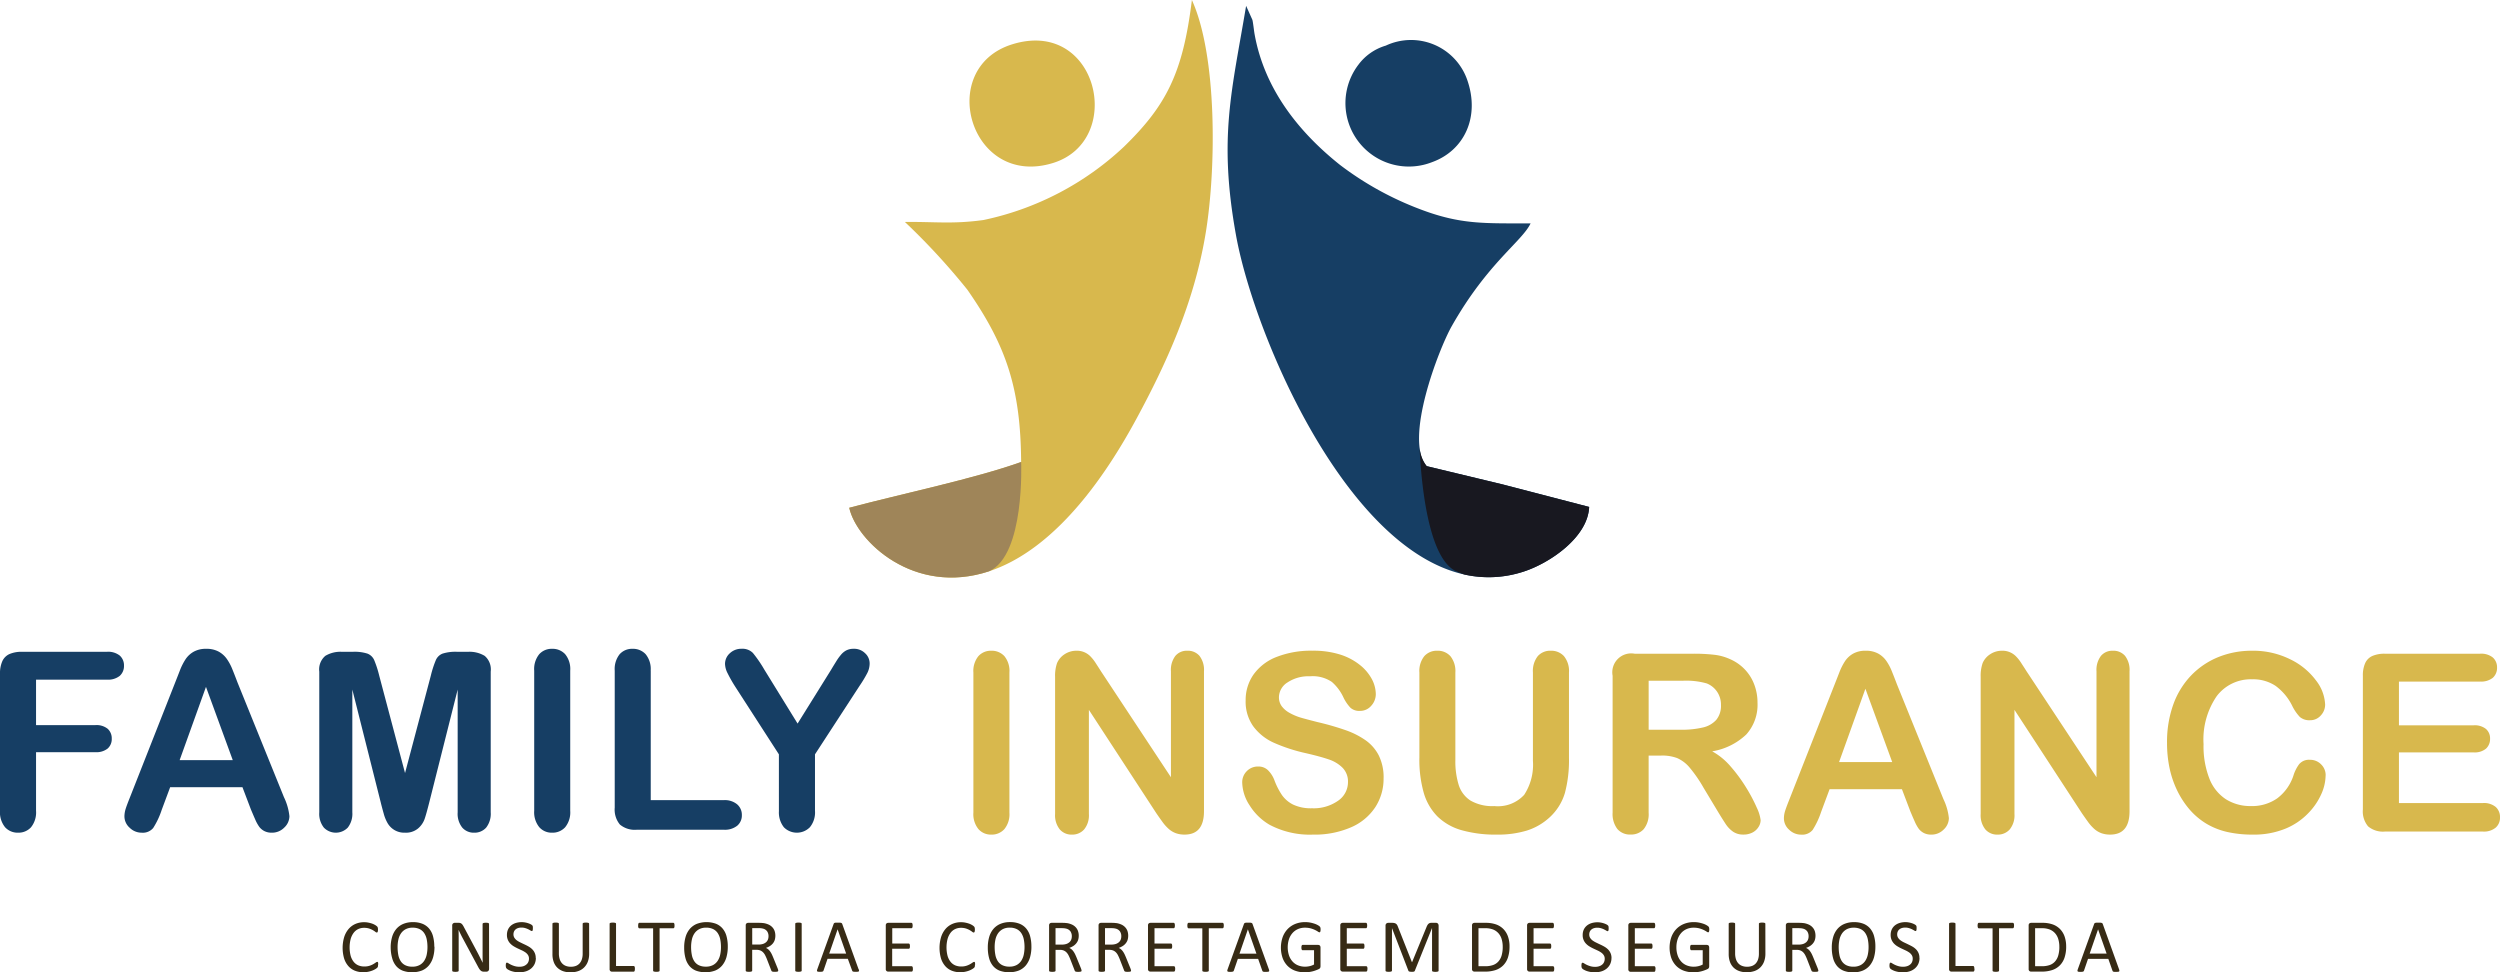 <svg xmlns="http://www.w3.org/2000/svg" xmlns:xlink="http://www.w3.org/1999/xlink" width="256.599" height="99.797" viewBox="0 0 256.599 99.797">
  <defs>
    <clipPath id="clip-path">
      <rect id="Retângulo_20" data-name="Retângulo 20" width="256.599" height="99.797" transform="translate(0 0)" fill="none"/>
    </clipPath>
  </defs>
  <g id="logo-family-color" transform="translate(0 0)">
    <g id="Grupo_35" data-name="Grupo 35" clip-path="url(#clip-path)">
      <path id="Caminho_56" data-name="Caminho 56" d="M99.908,83.411V69.031a2.416,2.416,0,0,1,.51-1.678,1.708,1.708,0,0,1,1.321-.562,1.757,1.757,0,0,1,1.348.552,2.4,2.4,0,0,1,.52,1.688v14.38a2.414,2.414,0,0,1-.52,1.691,1.741,1.741,0,0,1-1.348.562,1.693,1.693,0,0,1-1.312-.566,2.423,2.423,0,0,1-.519-1.687m13.169-14.4,7.107,10.763V68.908a2.379,2.379,0,0,1,.454-1.585,1.527,1.527,0,0,1,1.224-.532,1.572,1.572,0,0,1,1.254.528,2.369,2.369,0,0,1,.46,1.589V83.262q0,2.4-1.99,2.4a2.6,2.6,0,0,1-.9-.144,2.268,2.268,0,0,1-.744-.451,4.342,4.342,0,0,1-.646-.731c-.2-.276-.4-.561-.6-.85l-6.933-10.626V83.547a2.283,2.283,0,0,1-.484,1.581,1.619,1.619,0,0,1-1.25.536,1.587,1.587,0,0,1-1.259-.54,2.319,2.319,0,0,1-.476-1.577V69.469a3.987,3.987,0,0,1,.2-1.406,2.04,2.04,0,0,1,.786-.919,2.17,2.17,0,0,1,1.182-.353,1.937,1.937,0,0,1,1.479.6,4.3,4.3,0,0,1,.549.71c.187.288.383.59.583.909M142.01,79.883a5.345,5.345,0,0,1-.854,2.971,5.638,5.638,0,0,1-2.5,2.066,9.365,9.365,0,0,1-3.9.744,8.815,8.815,0,0,1-4.459-1.016,5.93,5.93,0,0,1-2.019-1.959,4.453,4.453,0,0,1-.778-2.385,1.6,1.6,0,0,1,.468-1.151,1.578,1.578,0,0,1,1.185-.477,1.384,1.384,0,0,1,.987.374,2.883,2.883,0,0,1,.693,1.109,7.34,7.34,0,0,0,.752,1.454,3.1,3.1,0,0,0,1.14.97,4.27,4.27,0,0,0,1.934.378,4.358,4.358,0,0,0,2.669-.765,2.308,2.308,0,0,0,1.028-1.913,2.009,2.009,0,0,0-.552-1.476,3.592,3.592,0,0,0-1.437-.866c-.582-.2-1.369-.412-2.346-.638a17.251,17.251,0,0,1-3.29-1.075,5.337,5.337,0,0,1-2.1-1.684,4.361,4.361,0,0,1-.778-2.648,4.553,4.553,0,0,1,.82-2.678,5.214,5.214,0,0,1,2.38-1.8,9.683,9.683,0,0,1,3.66-.63,9.134,9.134,0,0,1,2.907.416,6.281,6.281,0,0,1,2.036,1.11,4.681,4.681,0,0,1,1.182,1.449,3.386,3.386,0,0,1,.374,1.484,1.762,1.762,0,0,1-.467,1.19,1.487,1.487,0,0,1-1.165.528,1.342,1.342,0,0,1-.964-.316,4.172,4.172,0,0,1-.714-1.04,4.755,4.755,0,0,0-1.2-1.615,3.486,3.486,0,0,0-2.244-.579,3.869,3.869,0,0,0-2.308.629,1.826,1.826,0,0,0-.88,1.513,1.535,1.535,0,0,0,.3.948,2.53,2.53,0,0,0,.825.684,5.635,5.635,0,0,0,1.058.451c.357.107.948.263,1.768.473a27.391,27.391,0,0,1,2.8.8,8.419,8.419,0,0,1,2.13,1.059,4.316,4.316,0,0,1,1.368,1.572,5.064,5.064,0,0,1,.493,2.338m3.674-2.074V69.031a2.436,2.436,0,0,1,.5-1.678,1.7,1.7,0,0,1,1.326-.562,1.739,1.739,0,0,1,1.36.562,2.443,2.443,0,0,1,.506,1.678v8.982a8.16,8.16,0,0,0,.344,2.558,2.961,2.961,0,0,0,1.212,1.6,4.459,4.459,0,0,0,2.44.565,3.66,3.66,0,0,0,3.065-1.152,5.649,5.649,0,0,0,.9-3.494V69.031a2.47,2.47,0,0,1,.5-1.688,1.7,1.7,0,0,1,1.334-.552,1.76,1.76,0,0,1,1.348.552,2.412,2.412,0,0,1,.518,1.688v8.778a13.075,13.075,0,0,1-.416,3.575,5.531,5.531,0,0,1-1.577,2.516,6.192,6.192,0,0,1-2.317,1.344,10.2,10.2,0,0,1-3.086.42,12.794,12.794,0,0,1-3.625-.454A5.787,5.787,0,0,1,147.54,83.8a5.7,5.7,0,0,1-1.411-2.44,12.462,12.462,0,0,1-.445-3.553m24.831-.255h-1.3v5.857a2.436,2.436,0,0,1-.51,1.7,1.735,1.735,0,0,1-1.33.548,1.7,1.7,0,0,1-1.373-.574,2.534,2.534,0,0,1-.484-1.679V69.363a1.941,1.941,0,0,1,2.265-2.266H173.8a18.019,18.019,0,0,1,2.13.106,5.363,5.363,0,0,1,1.593.43,4.673,4.673,0,0,1,1.522,1.033,4.552,4.552,0,0,1,1,1.564,5.216,5.216,0,0,1,.345,1.892,4.569,4.569,0,0,1-1.152,3.264,6.641,6.641,0,0,1-3.5,1.73,6.814,6.814,0,0,1,1.883,1.543,15.829,15.829,0,0,1,1.6,2.172,16.609,16.609,0,0,1,1.1,2.079,4.153,4.153,0,0,1,.39,1.274,1.317,1.317,0,0,1-.229.715,1.579,1.579,0,0,1-.629.561,1.994,1.994,0,0,1-.922.2,1.8,1.8,0,0,1-1.046-.294,2.868,2.868,0,0,1-.727-.738c-.2-.3-.48-.74-.829-1.318l-1.483-2.466a13.9,13.9,0,0,0-1.424-2.061,3.507,3.507,0,0,0-1.28-.974,4.373,4.373,0,0,0-1.628-.259m2.117-7.677h-3.414V74.9h3.312a9.355,9.355,0,0,0,2.245-.229,2.625,2.625,0,0,0,1.385-.786,2.263,2.263,0,0,0,.48-1.526,2.349,2.349,0,0,0-.387-1.344,2.315,2.315,0,0,0-1.07-.867,7.687,7.687,0,0,0-2.551-.272m23.45,13.411L195.212,81h-7.423l-.871,2.338a8.184,8.184,0,0,1-.871,1.849,1.385,1.385,0,0,1-1.182.48,1.741,1.741,0,0,1-1.233-.51A1.563,1.563,0,0,1,183.1,84a2.642,2.642,0,0,1,.124-.774c.086-.267.222-.633.412-1.109L188.3,70.264c.136-.34.294-.748.48-1.224a6.178,6.178,0,0,1,.6-1.191,2.44,2.44,0,0,1,.833-.764,2.545,2.545,0,0,1,1.275-.294,2.582,2.582,0,0,1,1.293.294,2.485,2.485,0,0,1,.832.752,5.077,5.077,0,0,1,.536.99c.144.354.332.825.553,1.412l4.769,11.778a5.911,5.911,0,0,1,.561,1.955,1.621,1.621,0,0,1-.527,1.165,1.745,1.745,0,0,1-1.279.527,1.629,1.629,0,0,1-.749-.158,1.564,1.564,0,0,1-.522-.42,3.978,3.978,0,0,1-.451-.82C196.338,83.9,196.2,83.568,196.082,83.288Zm-7.319-5.071h5.453l-2.75-7.524Zm19.315-9.207,7.107,10.763V68.908a2.379,2.379,0,0,1,.454-1.585,1.527,1.527,0,0,1,1.224-.532,1.573,1.573,0,0,1,1.254.528,2.369,2.369,0,0,1,.459,1.589V83.262q0,2.4-1.989,2.4a2.613,2.613,0,0,1-.9-.144,2.279,2.279,0,0,1-.744-.451,4.338,4.338,0,0,1-.645-.731c-.2-.276-.4-.561-.6-.85l-6.933-10.626V83.547a2.288,2.288,0,0,1-.484,1.581,1.619,1.619,0,0,1-1.25.536,1.587,1.587,0,0,1-1.259-.54,2.319,2.319,0,0,1-.476-1.577V69.469a3.987,3.987,0,0,1,.2-1.406,2.034,2.034,0,0,1,.786-.919,2.167,2.167,0,0,1,1.182-.353,1.936,1.936,0,0,1,1.479.6,4.25,4.25,0,0,1,.548.71c.188.288.384.59.584.909M238.7,79.589a4.8,4.8,0,0,1-.43,1.888,6.7,6.7,0,0,1-1.352,1.989,6.847,6.847,0,0,1-2.35,1.59,8.532,8.532,0,0,1-3.341.608,11.733,11.733,0,0,1-2.627-.272,7.367,7.367,0,0,1-2.146-.854,7.232,7.232,0,0,1-1.777-1.522,9.058,9.058,0,0,1-1.232-1.921,10.045,10.045,0,0,1-.766-2.274,12.439,12.439,0,0,1-.255-2.568,11.326,11.326,0,0,1,.642-3.944,8.388,8.388,0,0,1,1.836-2.985,8.1,8.1,0,0,1,2.8-1.887,9.108,9.108,0,0,1,3.425-.646,8.561,8.561,0,0,1,3.95.884,7.157,7.157,0,0,1,2.651,2.185,4.324,4.324,0,0,1,.923,2.457,1.62,1.62,0,0,1-.451,1.123,1.422,1.422,0,0,1-1.084.484,1.5,1.5,0,0,1-1.062-.336,4.628,4.628,0,0,1-.791-1.16,5.625,5.625,0,0,0-1.7-2.032,4.163,4.163,0,0,0-2.41-.672,4.371,4.371,0,0,0-3.631,1.73,7.859,7.859,0,0,0-1.35,4.922,9.141,9.141,0,0,0,.6,3.545,4.461,4.461,0,0,0,1.692,2.113,4.7,4.7,0,0,0,2.567.7,4.5,4.5,0,0,0,2.7-.79,4.773,4.773,0,0,0,1.662-2.326,3.943,3.943,0,0,1,.586-1.177,1.319,1.319,0,0,1,1.118-.455,1.553,1.553,0,0,1,1.135.464,1.533,1.533,0,0,1,.472,1.142m15.854-9.635h-8.331v4.488H253.9a1.834,1.834,0,0,1,1.262.378,1.277,1.277,0,0,1,.417,1,1.337,1.337,0,0,1-.408,1.011,1.8,1.8,0,0,1-1.271.391h-7.673v5.2h8.616a1.891,1.891,0,0,1,1.314.4A1.38,1.38,0,0,1,256.6,83.9a1.351,1.351,0,0,1-.446,1.05,1.891,1.891,0,0,1-1.314.4H244.79a2.359,2.359,0,0,1-1.734-.536,2.39,2.39,0,0,1-.532-1.73V69.363a3.075,3.075,0,0,1,.238-1.3,1.467,1.467,0,0,1,.74-.736,3.119,3.119,0,0,1,1.288-.23h9.763a1.9,1.9,0,0,1,1.314.392,1.337,1.337,0,0,1,.429,1.028,1.36,1.36,0,0,1-.429,1.046,1.905,1.905,0,0,1-1.314.391" fill="#d8b84d"/>
      <path id="Caminho_57" data-name="Caminho 57" d="M38.8,99.021c0,.04,0,.076,0,.108a.379.379,0,0,1-.014.081.26.26,0,0,1-.025.062.351.351,0,0,1-.053.065,1.236,1.236,0,0,1-.163.118,1.846,1.846,0,0,1-.309.155,2.507,2.507,0,0,1-.421.126,2.37,2.37,0,0,1-.522.054,2.288,2.288,0,0,1-.88-.163,1.751,1.751,0,0,1-.67-.481,2.184,2.184,0,0,1-.427-.783,3.933,3.933,0,0,1,.012-2.186,2.428,2.428,0,0,1,.452-.827,1.955,1.955,0,0,1,.7-.517,2.2,2.2,0,0,1,.9-.178,2.165,2.165,0,0,1,.422.04,2.925,2.925,0,0,1,.381.1,1.677,1.677,0,0,1,.31.142,1.045,1.045,0,0,1,.187.132.389.389,0,0,1,.069.079.237.237,0,0,1,.025.064.591.591,0,0,1,.016.087c0,.034.005.074.005.12a.961.961,0,0,1-.008.132.359.359,0,0,1-.024.093.114.114,0,0,1-.037.053.071.071,0,0,1-.051.018.3.3,0,0,1-.154-.075,2.241,2.241,0,0,0-.25-.167,2.1,2.1,0,0,0-.374-.166,1.651,1.651,0,0,0-.528-.075,1.379,1.379,0,0,0-.611.133,1.279,1.279,0,0,0-.469.394,1.939,1.939,0,0,0-.3.633,3.489,3.489,0,0,0,0,1.7,1.763,1.763,0,0,0,.3.612,1.253,1.253,0,0,0,.473.373,1.571,1.571,0,0,0,.635.124,1.683,1.683,0,0,0,.524-.073,2.014,2.014,0,0,0,.38-.163,2.982,2.982,0,0,0,.259-.164.316.316,0,0,1,.16-.075.093.093,0,0,1,.048.013.082.082,0,0,1,.03.043.475.475,0,0,1,.019.091c0,.038,0,.088,0,.147m5.778-1.856a3.9,3.9,0,0,1-.143,1.094,2.3,2.3,0,0,1-.428.829,1.89,1.89,0,0,1-.714.526,2.876,2.876,0,0,1-1.978.015,1.7,1.7,0,0,1-.681-.489,2.064,2.064,0,0,1-.4-.8A4.056,4.056,0,0,1,40.1,97.25a3.779,3.779,0,0,1,.143-1.077,2.255,2.255,0,0,1,.43-.821,1.917,1.917,0,0,1,.716-.521,2.514,2.514,0,0,1,1-.183,2.551,2.551,0,0,1,.963.166,1.747,1.747,0,0,1,.683.485,2.051,2.051,0,0,1,.407.789,4.027,4.027,0,0,1,.133,1.077m-.7.045a4,4,0,0,0-.075-.789,1.828,1.828,0,0,0-.252-.634,1.212,1.212,0,0,0-.468-.418,1.58,1.58,0,0,0-.727-.152,1.485,1.485,0,0,0-.726.163,1.36,1.36,0,0,0-.477.432,1.812,1.812,0,0,0-.263.633,3.5,3.5,0,0,0-.078.758,4.252,4.252,0,0,0,.073.811,1.8,1.8,0,0,0,.247.639,1.169,1.169,0,0,0,.465.416,1.594,1.594,0,0,0,.731.15,1.519,1.519,0,0,0,.735-.163,1.311,1.311,0,0,0,.479-.438,1.855,1.855,0,0,0,.259-.639,3.72,3.72,0,0,0,.077-.769M50.2,99.448a.314.314,0,0,1-.027.132.248.248,0,0,1-.067.088.267.267,0,0,1-.094.05.351.351,0,0,1-.1.016h-.221a.672.672,0,0,1-.182-.022.41.41,0,0,1-.148-.076.79.79,0,0,1-.14-.15,2.21,2.21,0,0,1-.149-.248l-1.529-2.847c-.081-.147-.161-.3-.241-.463s-.158-.318-.228-.47h-.008c.006.185.01.376.012.569s0,.386,0,.576v3.023a.1.1,0,0,1-.016.053.131.131,0,0,1-.055.038.581.581,0,0,1-.1.023,1.309,1.309,0,0,1-.323,0,.482.482,0,0,1-.1-.023.133.133,0,0,1-.054-.038.107.107,0,0,1-.015-.053V95a.252.252,0,0,1,.088-.22.31.31,0,0,1,.192-.066h.327a.805.805,0,0,1,.193.019.39.39,0,0,1,.14.064.548.548,0,0,1,.12.124,1.5,1.5,0,0,1,.121.2l1.176,2.2.21.394c.067.129.133.253.195.378l.185.366c.062.118.122.24.182.361h0c-.005-.205-.01-.416-.011-.637s0-.432,0-.635V94.835a.081.081,0,0,1,.016-.05.144.144,0,0,1,.055-.041.362.362,0,0,1,.1-.025,1.42,1.42,0,0,1,.166-.009,1.35,1.35,0,0,1,.155.009.322.322,0,0,1,.1.025.136.136,0,0,1,.053.041.076.076,0,0,1,.017.05Zm4.8-1.127a1.475,1.475,0,0,1-.13.626,1.375,1.375,0,0,1-.361.466,1.6,1.6,0,0,1-.54.288,2.29,2.29,0,0,1-.673.1,2.417,2.417,0,0,1-.466-.042,2.769,2.769,0,0,1-.384-.1,1.917,1.917,0,0,1-.283-.129A.694.694,0,0,1,52,99.407a.258.258,0,0,1-.066-.117.651.651,0,0,1-.022-.19.922.922,0,0,1,.009-.142.371.371,0,0,1,.022-.089.105.105,0,0,1,.039-.049.107.107,0,0,1,.055-.013.329.329,0,0,1,.152.066,2.434,2.434,0,0,0,.628.286,1.677,1.677,0,0,0,.505.068,1.3,1.3,0,0,0,.4-.058A.894.894,0,0,0,54.024,99a.682.682,0,0,0,.2-.26.837.837,0,0,0,.07-.351.668.668,0,0,0-.1-.364,1.015,1.015,0,0,0-.255-.265,2.575,2.575,0,0,0-.361-.209c-.137-.063-.276-.126-.417-.193a4.077,4.077,0,0,1-.413-.219,1.69,1.69,0,0,1-.36-.281,1.229,1.229,0,0,1-.356-.9,1.326,1.326,0,0,1,.113-.559,1.194,1.194,0,0,1,.317-.411,1.449,1.449,0,0,1,.484-.254,2.062,2.062,0,0,1,.6-.086,1.881,1.881,0,0,1,.333.029,2,2,0,0,1,.318.078,1.775,1.775,0,0,1,.266.108.67.67,0,0,1,.151.1.285.285,0,0,1,.049.059.219.219,0,0,1,.018.053.686.686,0,0,1,.012.08c0,.031,0,.07,0,.121s0,.088-.005.124a.562.562,0,0,1-.018.091.113.113,0,0,1-.032.054.076.076,0,0,1-.05.017.318.318,0,0,1-.133-.053c-.06-.037-.134-.077-.223-.124a2,2,0,0,0-.311-.122,1.3,1.3,0,0,0-.4-.057,1.08,1.08,0,0,0-.364.055.745.745,0,0,0-.255.15.611.611,0,0,0-.151.218.757.757,0,0,0-.05.271.658.658,0,0,0,.1.36,1.03,1.03,0,0,0,.257.267,2.372,2.372,0,0,0,.368.212q.2.1.418.2c.141.066.281.137.418.216a1.774,1.774,0,0,1,.366.278,1.242,1.242,0,0,1,.259.38,1.221,1.221,0,0,1,.1.516m5.484-.447a2.326,2.326,0,0,1-.134.815,1.656,1.656,0,0,1-.381.6,1.589,1.589,0,0,1-.6.375,2.354,2.354,0,0,1-.808.128,2.255,2.255,0,0,1-.754-.119,1.6,1.6,0,0,1-.584-.355,1.548,1.548,0,0,1-.375-.586,2.3,2.3,0,0,1-.132-.812V94.819a.083.083,0,0,1,.017-.054.1.1,0,0,1,.053-.037.572.572,0,0,1,.1-.024,1.039,1.039,0,0,1,.164-.009,1.058,1.058,0,0,1,.159.009.492.492,0,0,1,.1.024.1.1,0,0,1,.052.037.1.1,0,0,1,.016.054v3.023a1.939,1.939,0,0,0,.084.607,1.154,1.154,0,0,0,.246.432,1.02,1.02,0,0,0,.386.259,1.411,1.411,0,0,0,.507.087,1.451,1.451,0,0,0,.514-.084.989.989,0,0,0,.381-.257,1.145,1.145,0,0,0,.239-.421,1.855,1.855,0,0,0,.084-.587V94.819a.1.1,0,0,1,.015-.054.1.1,0,0,1,.055-.037.526.526,0,0,1,.1-.024,1.037,1.037,0,0,1,.161-.009,1.02,1.02,0,0,1,.158.009.489.489,0,0,1,.1.024.113.113,0,0,1,.056.037.083.083,0,0,1,.017.054Zm4.693,1.56a.955.955,0,0,1-.007.131.367.367,0,0,1-.026.09.121.121,0,0,1-.042.053.1.1,0,0,1-.061.018H62.819a.275.275,0,0,1-.169-.06.251.251,0,0,1-.079-.211V94.819a.1.1,0,0,1,.015-.054.105.105,0,0,1,.055-.037.539.539,0,0,1,.1-.024,1.028,1.028,0,0,1,.158-.009,1.045,1.045,0,0,1,.161.009.532.532,0,0,1,.1.024.105.105,0,0,1,.055.037.1.1,0,0,1,.015.054v4.329h1.8a.109.109,0,0,1,.061.016.153.153,0,0,1,.042.051.287.287,0,0,1,.026.089.949.949,0,0,1,.007.13M69.233,95a.95.95,0,0,1-.007.127.276.276,0,0,1-.025.086.116.116,0,0,1-.043.049.107.107,0,0,1-.056.015H67.7v4.345a.1.1,0,0,1-.015.054.107.107,0,0,1-.055.037.511.511,0,0,1-.1.023.934.934,0,0,1-.161.01.9.9,0,0,1-.158-.01.562.562,0,0,1-.105-.023.108.108,0,0,1-.054-.037.1.1,0,0,1-.016-.054V95.281H65.624a.1.1,0,0,1-.054-.015.1.1,0,0,1-.041-.049.386.386,0,0,1-.026-.086A.8.8,0,0,1,65.5,95a.839.839,0,0,1,.008-.13.418.418,0,0,1,.026-.089.1.1,0,0,1,.041-.051.1.1,0,0,1,.054-.015H69.1a.107.107,0,0,1,.056.015.111.111,0,0,1,.043.051.3.3,0,0,1,.025.089,1,1,0,0,1,.007.13M74.7,97.165a3.9,3.9,0,0,1-.142,1.094,2.313,2.313,0,0,1-.429.829,1.874,1.874,0,0,1-.714.526,2.876,2.876,0,0,1-1.978.015,1.706,1.706,0,0,1-.681-.489,2.063,2.063,0,0,1-.4-.8,4.056,4.056,0,0,1-.132-1.093,3.779,3.779,0,0,1,.143-1.077,2.253,2.253,0,0,1,.429-.821,1.925,1.925,0,0,1,.716-.521,2.855,2.855,0,0,1,1.965-.017,1.74,1.74,0,0,1,.683.485,2.024,2.024,0,0,1,.407.789,3.987,3.987,0,0,1,.133,1.077m-.7.045a3.922,3.922,0,0,0-.075-.789,1.826,1.826,0,0,0-.251-.634,1.208,1.208,0,0,0-.469-.418,1.578,1.578,0,0,0-.726-.152,1.486,1.486,0,0,0-.727.163,1.377,1.377,0,0,0-.477.432,1.811,1.811,0,0,0-.262.633,3.5,3.5,0,0,0-.079.758,4.177,4.177,0,0,0,.074.811,1.785,1.785,0,0,0,.247.639,1.166,1.166,0,0,0,.464.416,1.6,1.6,0,0,0,.732.15,1.515,1.515,0,0,0,.734-.163,1.311,1.311,0,0,0,.479-.438,1.835,1.835,0,0,0,.259-.639,3.653,3.653,0,0,0,.077-.769m5.874,2.416a.13.13,0,0,1-.011.054.1.1,0,0,1-.051.04.527.527,0,0,1-.108.022,1.527,1.527,0,0,1-.184.008,1.254,1.254,0,0,1-.166-.008.388.388,0,0,1-.1-.025.159.159,0,0,1-.059-.049.263.263,0,0,1-.037-.077l-.459-1.182c-.055-.135-.112-.257-.169-.37a1.183,1.183,0,0,0-.209-.29.85.85,0,0,0-.282-.19,1.017,1.017,0,0,0-.391-.068h-.444v2.135a.08.08,0,0,1-.018.054.118.118,0,0,1-.054.037.511.511,0,0,1-.1.023.908.908,0,0,1-.16.01.92.92,0,0,1-.161-.01.541.541,0,0,1-.1-.023.111.111,0,0,1-.055-.037.1.1,0,0,1-.015-.054V94.99a.254.254,0,0,1,.079-.212.274.274,0,0,1,.169-.059h1.065c.126,0,.23,0,.315.009s.159.014.225.021a2.036,2.036,0,0,1,.515.158,1.234,1.234,0,0,1,.372.275,1.072,1.072,0,0,1,.227.382,1.54,1.54,0,0,1,.008.924,1.111,1.111,0,0,1-.195.351,1.332,1.332,0,0,1-.306.266,2.053,2.053,0,0,1-.4.189,1,1,0,0,1,.225.137,1.151,1.151,0,0,1,.187.2,1.949,1.949,0,0,1,.166.268c.052.1.1.214.154.341l.449,1.1a1.908,1.908,0,0,1,.069.195.364.364,0,0,1,.015.088m-1-3.521a.892.892,0,0,0-.133-.5.748.748,0,0,0-.441-.292,1.3,1.3,0,0,0-.218-.038c-.082-.008-.187-.011-.319-.011h-.561v1.687h.649a1.442,1.442,0,0,0,.456-.064.9.9,0,0,0,.318-.178.694.694,0,0,0,.189-.27.93.93,0,0,0,.06-.336m3.405,3.521a.088.088,0,0,1-.016.054.1.1,0,0,1-.054.037.541.541,0,0,1-.1.023,1.285,1.285,0,0,1-.32,0,.548.548,0,0,1-.1-.023.108.108,0,0,1-.054-.037.088.088,0,0,1-.016-.054V94.819a.079.079,0,0,1,.018-.054.11.11,0,0,1,.058-.037.577.577,0,0,1,.1-.024.967.967,0,0,1,.153-.009,1.053,1.053,0,0,1,.161.009.532.532,0,0,1,.1.024.1.1,0,0,1,.054.037.088.088,0,0,1,.016.054Zm5.855-.135a.574.574,0,0,1,.033.137.1.1,0,0,1-.03.079.2.2,0,0,1-.1.035,1.614,1.614,0,0,1-.191.008c-.079,0-.144,0-.191-.006a.432.432,0,0,1-.108-.019.116.116,0,0,1-.055-.037.318.318,0,0,1-.033-.059L87.02,98.41H84.939l-.411,1.2a.211.211,0,0,1-.03.06.153.153,0,0,1-.057.043.351.351,0,0,1-.1.025,1.415,1.415,0,0,1-.176.008,1.163,1.163,0,0,1-.183-.01.171.171,0,0,1-.1-.037.1.1,0,0,1-.028-.079.519.519,0,0,1,.033-.137l1.678-4.652a.253.253,0,0,1,.041-.07.156.156,0,0,1,.075-.042A.551.551,0,0,1,85.8,94.7c.05,0,.114,0,.191,0s.151,0,.205,0a.613.613,0,0,1,.131.023.167.167,0,0,1,.077.043.2.2,0,0,1,.043.071l1.68,4.654m-2.156-4.107h0l-.862,2.495h1.74ZM93.7,99.45a.875.875,0,0,1-.008.123.359.359,0,0,1-.026.087.144.144,0,0,1-.046.051.109.109,0,0,1-.056.015h-2.4a.275.275,0,0,1-.169-.06.251.251,0,0,1-.079-.211V94.99a.254.254,0,0,1,.079-.212.274.274,0,0,1,.169-.059h2.377a.116.116,0,0,1,.057.015.107.107,0,0,1,.041.051.443.443,0,0,1,.024.087.6.6,0,0,1,.01.129.572.572,0,0,1-.01.123.413.413,0,0,1-.024.086.119.119,0,0,1-.041.047.107.107,0,0,1-.057.016h-1.96v1.569h1.683a.089.089,0,0,1,.056.018.156.156,0,0,1,.043.048.263.263,0,0,1,.024.085.934.934,0,0,1,.009.127.8.8,0,0,1-.009.121.244.244,0,0,1-.024.081.128.128,0,0,1-.043.046.118.118,0,0,1-.056.013H91.573v1.791h1.988a.109.109,0,0,1,.056.015.148.148,0,0,1,.046.047.333.333,0,0,1,.026.087.9.9,0,0,1,.008.129m6.368-.429c0,.04,0,.076,0,.108a.325.325,0,0,1-.014.081.307.307,0,0,1-.024.062.415.415,0,0,1-.054.065,1.236,1.236,0,0,1-.163.118,1.846,1.846,0,0,1-.309.155,2.479,2.479,0,0,1-.421.126,2.368,2.368,0,0,1-.521.054,2.29,2.29,0,0,1-.881-.163,1.751,1.751,0,0,1-.67-.481,2.169,2.169,0,0,1-.427-.783,3.921,3.921,0,0,1,.013-2.186,2.41,2.41,0,0,1,.451-.827,1.941,1.941,0,0,1,.7-.517,2.188,2.188,0,0,1,.9-.178,2.165,2.165,0,0,1,.422.04,2.867,2.867,0,0,1,.38.1,1.618,1.618,0,0,1,.31.142,1.025,1.025,0,0,1,.188.132.389.389,0,0,1,.069.079.208.208,0,0,1,.025.064.591.591,0,0,1,.016.087c0,.034.006.074.006.12a.943.943,0,0,1-.009.132.407.407,0,0,1-.023.093.123.123,0,0,1-.038.053.071.071,0,0,1-.051.018.3.3,0,0,1-.154-.075,2.151,2.151,0,0,0-.25-.167,2.1,2.1,0,0,0-.374-.166,1.645,1.645,0,0,0-.527-.075,1.373,1.373,0,0,0-.611.133,1.273,1.273,0,0,0-.47.393,1.945,1.945,0,0,0-.3.634,3.489,3.489,0,0,0,0,1.7,1.746,1.746,0,0,0,.3.612,1.243,1.243,0,0,0,.472.373,1.571,1.571,0,0,0,.635.124,1.683,1.683,0,0,0,.524-.073,2.054,2.054,0,0,0,.381-.163c.106-.061.191-.116.258-.164a.316.316,0,0,1,.16-.075.09.09,0,0,1,.048.013.077.077,0,0,1,.03.043.359.359,0,0,1,.019.091c0,.038.005.088.005.147m5.778-1.856a3.9,3.9,0,0,1-.142,1.094,2.329,2.329,0,0,1-.429.829,1.89,1.89,0,0,1-.714.526,2.876,2.876,0,0,1-1.978.015,1.706,1.706,0,0,1-.681-.489,2.064,2.064,0,0,1-.4-.8,4.056,4.056,0,0,1-.132-1.093,3.814,3.814,0,0,1,.143-1.077,2.255,2.255,0,0,1,.43-.821,1.925,1.925,0,0,1,.716-.521,2.515,2.515,0,0,1,1-.183,2.549,2.549,0,0,1,.962.166,1.74,1.74,0,0,1,.683.485,2.051,2.051,0,0,1,.407.789,4.027,4.027,0,0,1,.133,1.077m-.705.045a4,4,0,0,0-.075-.789,1.828,1.828,0,0,0-.252-.634,1.212,1.212,0,0,0-.468-.418,1.58,1.58,0,0,0-.727-.152,1.485,1.485,0,0,0-.726.163,1.369,1.369,0,0,0-.477.432,1.812,1.812,0,0,0-.263.633,3.56,3.56,0,0,0-.078.758,4.26,4.26,0,0,0,.073.811,1.8,1.8,0,0,0,.247.639,1.169,1.169,0,0,0,.465.416,1.6,1.6,0,0,0,.732.15,1.517,1.517,0,0,0,.734-.163,1.319,1.319,0,0,0,.479-.438,1.855,1.855,0,0,0,.259-.639,3.72,3.72,0,0,0,.077-.769" fill="#372b15"/>
      <path id="Caminho_58" data-name="Caminho 58" d="M111.011,99.626a.13.13,0,0,1-.011.054.091.091,0,0,1-.051.04.53.53,0,0,1-.107.022,1.556,1.556,0,0,1-.185.008,1.254,1.254,0,0,1-.166-.008.4.4,0,0,1-.1-.025.15.15,0,0,1-.059-.049.325.325,0,0,1-.037-.077l-.459-1.182c-.055-.135-.112-.257-.169-.369a1.193,1.193,0,0,0-.208-.291.86.86,0,0,0-.283-.19,1.016,1.016,0,0,0-.39-.068h-.445v2.135a.08.08,0,0,1-.018.054.12.12,0,0,1-.053.037.63.63,0,0,1-.1.024,1.444,1.444,0,0,1-.322,0,.62.62,0,0,1-.1-.024.1.1,0,0,1-.054-.037.088.088,0,0,1-.016-.054V94.99a.248.248,0,0,1,.08-.211.272.272,0,0,1,.168-.06h1.065c.126,0,.231,0,.315.009s.159.015.226.021a2.028,2.028,0,0,1,.514.158,1.234,1.234,0,0,1,.372.275,1.072,1.072,0,0,1,.227.382,1.4,1.4,0,0,1,.076.474,1.433,1.433,0,0,1-.067.45,1.113,1.113,0,0,1-.2.351,1.332,1.332,0,0,1-.306.266,2.026,2.026,0,0,1-.4.189.96.96,0,0,1,.225.137,1.114,1.114,0,0,1,.187.2,1.912,1.912,0,0,1,.166.268c.052.1.1.215.155.341l.448,1.1a2,2,0,0,1,.069.195A.372.372,0,0,1,111.011,99.626Zm-1-3.52a.893.893,0,0,0-.133-.5.748.748,0,0,0-.441-.292,1.411,1.411,0,0,0-.217-.038c-.083-.008-.188-.011-.32-.011h-.561v1.688h.649a1.467,1.467,0,0,0,.456-.064.928.928,0,0,0,.319-.179.7.7,0,0,0,.188-.27.928.928,0,0,0,.06-.335m6.079,3.52a.116.116,0,0,1-.012.054.088.088,0,0,1-.05.04.559.559,0,0,1-.108.022,1.556,1.556,0,0,1-.185.008,1.264,1.264,0,0,1-.166-.008.38.38,0,0,1-.1-.025.143.143,0,0,1-.059-.049.263.263,0,0,1-.037-.077l-.46-1.182c-.055-.135-.111-.257-.169-.369a1.193,1.193,0,0,0-.208-.291.859.859,0,0,0-.283-.19,1.012,1.012,0,0,0-.39-.068h-.445v2.135a.08.08,0,0,1-.018.054.114.114,0,0,1-.053.037.63.63,0,0,1-.1.024,1.045,1.045,0,0,1-.161.009,1.031,1.031,0,0,1-.16-.009.61.61,0,0,1-.1-.024.108.108,0,0,1-.054-.037.1.1,0,0,1-.016-.054V94.99a.248.248,0,0,1,.08-.211.273.273,0,0,1,.169-.06h1.064c.127,0,.231,0,.315.009s.159.015.226.021a2.016,2.016,0,0,1,.514.158,1.222,1.222,0,0,1,.372.275,1.089,1.089,0,0,1,.228.382,1.54,1.54,0,0,1,.008.924,1.113,1.113,0,0,1-.2.351,1.291,1.291,0,0,1-.306.266,2.016,2.016,0,0,1-.4.189.974.974,0,0,1,.224.137,1.114,1.114,0,0,1,.187.2,1.913,1.913,0,0,1,.166.268c.052.1.1.215.155.341l.448,1.1a2,2,0,0,1,.069.195.372.372,0,0,1,.015.088Zm-1-3.52a.893.893,0,0,0-.133-.5.745.745,0,0,0-.441-.292,1.39,1.39,0,0,0-.217-.038c-.083-.008-.188-.011-.32-.011h-.561v1.688h.649a1.478,1.478,0,0,0,.457-.064.923.923,0,0,0,.318-.179.716.716,0,0,0,.189-.27.928.928,0,0,0,.059-.335m5.529,3.344a.737.737,0,0,1-.009.123.3.3,0,0,1-.025.087.142.142,0,0,1-.045.051.116.116,0,0,1-.057.015h-2.405a.275.275,0,0,1-.169-.06.248.248,0,0,1-.079-.211V94.99a.248.248,0,0,1,.079-.211.275.275,0,0,1,.169-.06h2.377a.1.1,0,0,1,.1.066.438.438,0,0,1,.025.087.684.684,0,0,1,.009.129.637.637,0,0,1-.009.123.408.408,0,0,1-.025.086.141.141,0,0,1-.041.048.113.113,0,0,1-.057.015h-1.96v1.569h1.683a.094.094,0,0,1,.057.018.168.168,0,0,1,.042.048.263.263,0,0,1,.024.085.8.8,0,0,1,.009.127.687.687,0,0,1-.009.121.244.244,0,0,1-.024.081.136.136,0,0,1-.042.046.125.125,0,0,1-.057.013h-1.683v1.791h1.988a.116.116,0,0,1,.057.015.149.149,0,0,1,.045.048.284.284,0,0,1,.025.086.772.772,0,0,1,.009.129M125.608,95a.924.924,0,0,1-.008.127.291.291,0,0,1-.025.087.113.113,0,0,1-.043.048.106.106,0,0,1-.055.015H124.07v4.345a.1.1,0,0,1-.015.054.1.1,0,0,1-.055.037.581.581,0,0,1-.1.024,1.061,1.061,0,0,1-.161.009,1.028,1.028,0,0,1-.158-.009.617.617,0,0,1-.105-.024.108.108,0,0,1-.054-.037.1.1,0,0,1-.016-.054V95.281H122a.1.1,0,0,1-.054-.015.105.105,0,0,1-.042-.048.492.492,0,0,1-.025-.087.79.79,0,0,1-.008-.127.825.825,0,0,1,.008-.129.484.484,0,0,1,.025-.09.1.1,0,0,1,.042-.051.1.1,0,0,1,.054-.015h3.479a.106.106,0,0,1,.055.015.111.111,0,0,1,.043.051.3.3,0,0,1,.025.09.967.967,0,0,1,.008.129m4.628,4.487a.626.626,0,0,1,.033.137.1.1,0,0,1-.03.079.2.2,0,0,1-.1.035,1.636,1.636,0,0,1-.191.008c-.079,0-.144,0-.192,0a.443.443,0,0,1-.108-.02.112.112,0,0,1-.054-.037.269.269,0,0,1-.033-.059l-.429-1.219h-2.081l-.411,1.2a.241.241,0,0,1-.03.06.14.14,0,0,1-.058.043.351.351,0,0,1-.1.025,1.387,1.387,0,0,1-.175.008,1.321,1.321,0,0,1-.183-.009.174.174,0,0,1-.1-.038.1.1,0,0,1-.028-.079.49.49,0,0,1,.033-.137l1.678-4.652a.244.244,0,0,1,.041-.07.166.166,0,0,1,.074-.042.562.562,0,0,1,.124-.023c.05,0,.114,0,.192,0s.15,0,.2,0a.625.625,0,0,1,.131.023.179.179,0,0,1,.077.043.181.181,0,0,1,.042.071Zm-2.156-4.107h0l-.862,2.5h1.74Zm7.462.019a.825.825,0,0,1-.008.129.445.445,0,0,1-.021.093.132.132,0,0,1-.04.052.084.084,0,0,1-.051.016.367.367,0,0,1-.155-.074,2.446,2.446,0,0,0-.29-.163,2.64,2.64,0,0,0-.435-.164,2.182,2.182,0,0,0-.6-.074,1.747,1.747,0,0,0-.742.151,1.6,1.6,0,0,0-.558.418,1.865,1.865,0,0,0-.351.635,2.727,2.727,0,0,0,.012,1.651,1.811,1.811,0,0,0,.371.627,1.518,1.518,0,0,0,.564.387,1.88,1.88,0,0,0,.718.132,2.083,2.083,0,0,0,.472-.056,1.788,1.788,0,0,0,.443-.168V97.531H133.71a.1.1,0,0,1-.1-.065.473.473,0,0,1-.033-.206.754.754,0,0,1,.008-.126.25.25,0,0,1,.025-.086.112.112,0,0,1,.041-.047.093.093,0,0,1,.058-.017H135.3a.239.239,0,0,1,.086.017.23.23,0,0,1,.077.045.19.19,0,0,1,.054.086.362.362,0,0,1,.02.124v1.911a.409.409,0,0,1-.035.174.3.3,0,0,1-.148.128,2.423,2.423,0,0,1-.291.122,2.937,2.937,0,0,1-.366.114,3.194,3.194,0,0,1-.382.069,3.139,3.139,0,0,1-.384.023,2.81,2.81,0,0,1-1.038-.179,2.114,2.114,0,0,1-.772-.514,2.248,2.248,0,0,1-.482-.8,3.32,3.32,0,0,1,.013-2.118,2.4,2.4,0,0,1,.507-.825,2.261,2.261,0,0,1,.784-.528,2.664,2.664,0,0,1,1.016-.187,2.763,2.763,0,0,1,.537.049,3.544,3.544,0,0,1,.448.12,1.856,1.856,0,0,1,.329.149,1.031,1.031,0,0,1,.183.13.27.27,0,0,1,.069.117.667.667,0,0,1,.019.19m4.808,4.047a.874.874,0,0,1-.008.123.3.3,0,0,1-.026.087.144.144,0,0,1-.046.051.109.109,0,0,1-.056.015h-2.4a.275.275,0,0,1-.169-.06.251.251,0,0,1-.079-.211V94.99a.251.251,0,0,1,.079-.211.275.275,0,0,1,.169-.06h2.377a.113.113,0,0,1,.057.015.107.107,0,0,1,.041.051.518.518,0,0,1,.025.087.685.685,0,0,1,.009.129.638.638,0,0,1-.009.123.478.478,0,0,1-.025.086.131.131,0,0,1-.041.048.113.113,0,0,1-.057.015h-1.959v1.569h1.682a.089.089,0,0,1,.056.018.145.145,0,0,1,.043.048.288.288,0,0,1,.025.085.949.949,0,0,1,.008.127.816.816,0,0,1-.008.121.268.268,0,0,1-.025.081.12.12,0,0,1-.043.046.118.118,0,0,1-.056.013h-1.682v1.791h1.987a.109.109,0,0,1,.056.015.152.152,0,0,1,.046.048.282.282,0,0,1,.026.086.913.913,0,0,1,.008.129m7.3.176a.1.1,0,0,1-.016.054.114.114,0,0,1-.056.037.674.674,0,0,1-.1.024,1.008,1.008,0,0,1-.16.009,1.033,1.033,0,0,1-.159-.009.61.61,0,0,1-.1-.024A.121.121,0,0,1,147,99.68a.1.1,0,0,1-.015-.054V95.264h-.008l-1.763,4.382a.133.133,0,0,1-.031.046.2.2,0,0,1-.063.033.469.469,0,0,1-.1.02,1.275,1.275,0,0,1-.133,0,.938.938,0,0,1-.139-.008.56.56,0,0,1-.1-.021.186.186,0,0,1-.06-.033.11.11,0,0,1-.029-.042l-1.688-4.382h0v4.362a.1.1,0,0,1-.015.054.119.119,0,0,1-.056.037.725.725,0,0,1-.1.024,1.051,1.051,0,0,1-.162.009,1.023,1.023,0,0,1-.16-.009.581.581,0,0,1-.1-.024.094.094,0,0,1-.052-.037.1.1,0,0,1-.015-.054v-4.6a.282.282,0,0,1,.086-.232.307.307,0,0,1,.192-.07h.411a.886.886,0,0,1,.218.024.455.455,0,0,1,.166.072.438.438,0,0,1,.117.129.88.88,0,0,1,.083.182l1.433,3.626h.02l1.486-3.616a1.168,1.168,0,0,1,.1-.2.5.5,0,0,1,.112-.13.4.4,0,0,1,.134-.07.663.663,0,0,1,.173-.02h.43a.354.354,0,0,1,.112.017.249.249,0,0,1,.09.054.278.278,0,0,1,.061.094.365.365,0,0,1,.024.137Zm7.28-2.478a3.534,3.534,0,0,1-.165,1.136,2.061,2.061,0,0,1-.487.805,1.993,1.993,0,0,1-.783.479,3.432,3.432,0,0,1-1.106.158h-1.06a.273.273,0,0,1-.169-.06.248.248,0,0,1-.08-.211V94.99a.248.248,0,0,1,.08-.211.273.273,0,0,1,.169-.06h1.133a3.152,3.152,0,0,1,1.1.168,2.012,2.012,0,0,1,.753.484,2.065,2.065,0,0,1,.46.764,3.074,3.074,0,0,1,.156,1.013m-.7.029a2.7,2.7,0,0,0-.1-.756,1.636,1.636,0,0,0-.315-.606,1.462,1.462,0,0,0-.545-.4,2.139,2.139,0,0,0-.848-.143h-.679v3.9h.685a2.362,2.362,0,0,0,.811-.121,1.318,1.318,0,0,0,.549-.367,1.591,1.591,0,0,0,.332-.622,3.12,3.12,0,0,0,.111-.885m5.285,2.273a.874.874,0,0,1-.008.123.272.272,0,0,1-.026.087.142.142,0,0,1-.045.051.11.11,0,0,1-.057.015h-2.4a.273.273,0,0,1-.169-.06.248.248,0,0,1-.08-.211V94.99a.248.248,0,0,1,.08-.211.273.273,0,0,1,.169-.06h2.377a.109.109,0,0,1,.056.015.1.1,0,0,1,.041.051.38.38,0,0,1,.025.087.675.675,0,0,1,.01.129.63.63,0,0,1-.01.123.356.356,0,0,1-.025.086.122.122,0,0,1-.041.048.109.109,0,0,1-.056.015h-1.96v1.569h1.682a.09.09,0,0,1,.057.018.143.143,0,0,1,.042.048.238.238,0,0,1,.025.085.947.947,0,0,1,.008.127.814.814,0,0,1-.008.121.221.221,0,0,1-.025.081.1.1,0,0,1-.1.059h-1.682v1.791h1.987a.11.11,0,0,1,.057.015.149.149,0,0,1,.045.048.258.258,0,0,1,.026.086.913.913,0,0,1,.008.129m5.874-1.129a1.456,1.456,0,0,1-.13.626,1.362,1.362,0,0,1-.36.466,1.569,1.569,0,0,1-.541.288,2.286,2.286,0,0,1-.673.1,2.417,2.417,0,0,1-.466-.042,2.769,2.769,0,0,1-.384-.1,1.8,1.8,0,0,1-.282-.129.685.685,0,0,1-.159-.113.278.278,0,0,1-.066-.118.655.655,0,0,1-.021-.19.939.939,0,0,1,.008-.142.371.371,0,0,1,.022-.089.112.112,0,0,1,.039-.049.107.107,0,0,1,.055-.013.331.331,0,0,1,.153.066,2.474,2.474,0,0,0,.253.142,2.427,2.427,0,0,0,.374.144,1.677,1.677,0,0,0,.505.068,1.308,1.308,0,0,0,.4-.058.912.912,0,0,0,.309-.164.689.689,0,0,0,.2-.26.837.837,0,0,0,.071-.351.66.66,0,0,0-.1-.364,1,1,0,0,0-.255-.264,2.43,2.43,0,0,0-.361-.21c-.136-.063-.276-.126-.417-.192a4.3,4.3,0,0,1-.413-.22,1.69,1.69,0,0,1-.36-.281,1.229,1.229,0,0,1-.356-.9,1.329,1.329,0,0,1,.113-.559,1.185,1.185,0,0,1,.318-.411,1.435,1.435,0,0,1,.483-.254,2.062,2.062,0,0,1,.6-.086,1.9,1.9,0,0,1,.334.029,2.013,2.013,0,0,1,.317.078,1.693,1.693,0,0,1,.266.108.647.647,0,0,1,.151.1.285.285,0,0,1,.049.059.219.219,0,0,1,.018.053.545.545,0,0,1,.012.08c0,.031.005.071.005.121a1.132,1.132,0,0,1-.006.124.563.563,0,0,1-.018.091.113.113,0,0,1-.032.054.075.075,0,0,1-.05.018.322.322,0,0,1-.132-.054c-.061-.037-.135-.077-.224-.124a1.959,1.959,0,0,0-.311-.122,1.323,1.323,0,0,0-.4-.057,1.079,1.079,0,0,0-.364.056.737.737,0,0,0-.255.149.611.611,0,0,0-.151.218.759.759,0,0,0-.05.272.657.657,0,0,0,.1.359,1.03,1.03,0,0,0,.257.267,2.419,2.419,0,0,0,.368.212q.2.1.418.2c.142.066.282.137.418.216a1.775,1.775,0,0,1,.366.278,1.254,1.254,0,0,1,.259.38,1.221,1.221,0,0,1,.1.516m4.51,1.129a.737.737,0,0,1-.009.123.271.271,0,0,1-.026.087.134.134,0,0,1-.045.051.109.109,0,0,1-.056.015h-2.4a.273.273,0,0,1-.169-.06.248.248,0,0,1-.079-.211V94.99a.248.248,0,0,1,.079-.211.273.273,0,0,1,.169-.06h2.377a.1.1,0,0,1,.1.066.52.52,0,0,1,.025.087.78.78,0,0,1,.009.129.729.729,0,0,1-.009.123.479.479,0,0,1-.025.086.133.133,0,0,1-.042.048.109.109,0,0,1-.056.015h-1.96v1.569h1.683a.089.089,0,0,1,.056.018.157.157,0,0,1,.043.048.263.263,0,0,1,.024.085.934.934,0,0,1,.009.127.8.8,0,0,1-.009.121.243.243,0,0,1-.024.081.128.128,0,0,1-.043.046.118.118,0,0,1-.056.013h-1.683v1.791h1.988a.109.109,0,0,1,.056.015.139.139,0,0,1,.045.048.257.257,0,0,1,.026.086.772.772,0,0,1,.009.129m5.517-4.047a.97.97,0,0,1-.008.129.44.44,0,0,1-.022.093.124.124,0,0,1-.04.052.084.084,0,0,1-.051.016.365.365,0,0,1-.154-.074,2.472,2.472,0,0,0-.291-.163,2.607,2.607,0,0,0-.435-.164,2.18,2.18,0,0,0-.6-.074,1.752,1.752,0,0,0-.743.151,1.6,1.6,0,0,0-.558.418,1.882,1.882,0,0,0-.351.635,2.56,2.56,0,0,0-.121.8,2.522,2.522,0,0,0,.134.854,1.809,1.809,0,0,0,.37.627,1.526,1.526,0,0,0,.564.387,1.88,1.88,0,0,0,.718.132,2.076,2.076,0,0,0,.472-.056,1.773,1.773,0,0,0,.443-.168V97.531h-1.159a.1.1,0,0,1-.1-.065.473.473,0,0,1-.033-.206.754.754,0,0,1,.008-.126.3.3,0,0,1,.025-.086.12.12,0,0,1,.041-.047.1.1,0,0,1,.058-.017h1.589a.238.238,0,0,1,.085.017.245.245,0,0,1,.078.045.2.2,0,0,1,.053.086.362.362,0,0,1,.02.124v1.911a.409.409,0,0,1-.035.174.3.3,0,0,1-.148.128,2.469,2.469,0,0,1-.29.122,2.951,2.951,0,0,1-.367.114,3.194,3.194,0,0,1-.382.069,3.134,3.134,0,0,1-.383.023,2.812,2.812,0,0,1-1.039-.179,2.114,2.114,0,0,1-.772-.514,2.248,2.248,0,0,1-.482-.8,3.32,3.32,0,0,1,.013-2.118,2.4,2.4,0,0,1,.507-.825,2.261,2.261,0,0,1,.784-.528,2.664,2.664,0,0,1,1.016-.187,2.763,2.763,0,0,1,.537.049,3.544,3.544,0,0,1,.448.12,1.856,1.856,0,0,1,.329.149,1.031,1.031,0,0,1,.183.13.27.27,0,0,1,.069.117.66.66,0,0,1,.02.19" fill="#372b15"/>
      <path id="Caminho_59" data-name="Caminho 59" d="M181.2,97.874a2.325,2.325,0,0,1-.134.815,1.669,1.669,0,0,1-.381.6,1.589,1.589,0,0,1-.6.375,2.379,2.379,0,0,1-.808.128,2.229,2.229,0,0,1-.754-.12,1.593,1.593,0,0,1-.584-.354,1.564,1.564,0,0,1-.375-.586,2.328,2.328,0,0,1-.132-.812V94.818a.08.08,0,0,1,.017-.053.094.094,0,0,1,.053-.037.5.5,0,0,1,.1-.024,1.453,1.453,0,0,1,.323,0,.436.436,0,0,1,.1.024.1.1,0,0,1,.052.037.085.085,0,0,1,.016.053v3.024a1.969,1.969,0,0,0,.084.607,1.162,1.162,0,0,0,.246.432,1.01,1.01,0,0,0,.386.258,1.389,1.389,0,0,0,.507.088,1.474,1.474,0,0,0,.514-.084,1,1,0,0,0,.381-.257,1.145,1.145,0,0,0,.239-.421,1.863,1.863,0,0,0,.083-.588V94.818a.092.092,0,0,1,.016-.053.093.093,0,0,1,.054-.037.487.487,0,0,1,.1-.024,1.037,1.037,0,0,1,.161-.009,1.019,1.019,0,0,1,.158.009.431.431,0,0,1,.1.024.1.1,0,0,1,.055.037.076.076,0,0,1,.018.053Zm5.434,1.752a.112.112,0,0,1-.012.053.084.084,0,0,1-.05.04.44.44,0,0,1-.108.022,1.545,1.545,0,0,1-.185.008,1.264,1.264,0,0,1-.166-.008.317.317,0,0,1-.1-.025.149.149,0,0,1-.059-.048.276.276,0,0,1-.037-.077l-.46-1.182c-.055-.135-.111-.258-.169-.37a1.233,1.233,0,0,0-.208-.291.848.848,0,0,0-.282-.189,1.017,1.017,0,0,0-.391-.068h-.445v2.135a.082.082,0,0,1-.017.053.109.109,0,0,1-.054.037.47.47,0,0,1-.1.024,1.045,1.045,0,0,1-.161.009,1.031,1.031,0,0,1-.16-.009.452.452,0,0,1-.1-.024.1.1,0,0,1-.055-.037.092.092,0,0,1-.016-.053V94.989a.248.248,0,0,1,.08-.211.272.272,0,0,1,.169-.059h1.064c.127,0,.231,0,.315.009s.159.014.226.02a2.015,2.015,0,0,1,.514.159,1.205,1.205,0,0,1,.372.275,1.085,1.085,0,0,1,.228.381,1.54,1.54,0,0,1,.008.924,1.1,1.1,0,0,1-.2.352,1.315,1.315,0,0,1-.306.266,1.96,1.96,0,0,1-.4.188.974.974,0,0,1,.224.137,1.2,1.2,0,0,1,.188.2,1.986,1.986,0,0,1,.166.268c.051.1.1.214.154.341l.448,1.1a1.989,1.989,0,0,1,.069.2.366.366,0,0,1,.016.088m-1-3.521a.9.9,0,0,0-.132-.5.751.751,0,0,0-.442-.291,1.19,1.19,0,0,0-.217-.038,3.15,3.15,0,0,0-.319-.011h-.562v1.687h.649a1.449,1.449,0,0,0,.457-.064.921.921,0,0,0,.318-.178.723.723,0,0,0,.189-.27.934.934,0,0,0,.059-.336m6.854,1.059a3.937,3.937,0,0,1-.142,1.1,2.337,2.337,0,0,1-.429.829,1.879,1.879,0,0,1-.714.525,2.525,2.525,0,0,1-1,.184,2.577,2.577,0,0,1-.975-.168,1.7,1.7,0,0,1-.681-.49,2.067,2.067,0,0,1-.4-.8,4.1,4.1,0,0,1-.132-1.093,3.81,3.81,0,0,1,.143-1.077,2.255,2.255,0,0,1,.43-.821,1.9,1.9,0,0,1,.716-.521,2.515,2.515,0,0,1,1-.184,2.569,2.569,0,0,1,.962.166,1.742,1.742,0,0,1,.683.486,2.044,2.044,0,0,1,.407.789,3.979,3.979,0,0,1,.133,1.076m-.7.046a3.915,3.915,0,0,0-.075-.789,1.811,1.811,0,0,0-.251-.634,1.218,1.218,0,0,0-.469-.419,1.592,1.592,0,0,0-.726-.151,1.486,1.486,0,0,0-.727.163,1.357,1.357,0,0,0-.477.431,1.828,1.828,0,0,0-.263.633,3.574,3.574,0,0,0-.078.758,4.245,4.245,0,0,0,.073.811,1.82,1.82,0,0,0,.247.64,1.191,1.191,0,0,0,.465.416,1.608,1.608,0,0,0,.732.15,1.517,1.517,0,0,0,.734-.163,1.32,1.32,0,0,0,.479-.438,1.86,1.86,0,0,0,.259-.64,3.643,3.643,0,0,0,.077-.768m5.229,1.11a1.479,1.479,0,0,1-.13.627,1.361,1.361,0,0,1-.361.465,1.574,1.574,0,0,1-.54.289,2.29,2.29,0,0,1-.673.1,2.414,2.414,0,0,1-.466-.043,2.515,2.515,0,0,1-.384-.1,1.823,1.823,0,0,1-.283-.128.7.7,0,0,1-.158-.114.264.264,0,0,1-.066-.117.654.654,0,0,1-.022-.191.915.915,0,0,1,.009-.141.394.394,0,0,1,.022-.09A.1.1,0,0,1,194,98.82a.107.107,0,0,1,.055-.013.318.318,0,0,1,.152.066,2.434,2.434,0,0,0,.628.286,1.709,1.709,0,0,0,.505.068,1.3,1.3,0,0,0,.4-.059.908.908,0,0,0,.31-.164.686.686,0,0,0,.2-.259.841.841,0,0,0,.07-.352.664.664,0,0,0-.1-.363,1.016,1.016,0,0,0-.255-.265,2.531,2.531,0,0,0-.362-.209l-.416-.193a4.289,4.289,0,0,1-.413-.219,1.755,1.755,0,0,1-.361-.281,1.3,1.3,0,0,1-.256-.382,1.255,1.255,0,0,1-.1-.523,1.325,1.325,0,0,1,.113-.559,1.186,1.186,0,0,1,.318-.412,1.451,1.451,0,0,1,.483-.253,2.029,2.029,0,0,1,.6-.087,1.98,1.98,0,0,1,.333.029,2.113,2.113,0,0,1,.318.078,1.638,1.638,0,0,1,.266.109.717.717,0,0,1,.151.1.265.265,0,0,1,.048.059.211.211,0,0,1,.019.054.687.687,0,0,1,.012.08c0,.031,0,.07,0,.121s0,.087-.005.123a.6.6,0,0,1-.018.092.127.127,0,0,1-.032.054.076.076,0,0,1-.05.017.323.323,0,0,1-.133-.053c-.06-.037-.135-.078-.223-.124a2,2,0,0,0-.311-.123,1.328,1.328,0,0,0-.4-.056,1.08,1.08,0,0,0-.364.055.753.753,0,0,0-.256.15.612.612,0,0,0-.15.218.749.749,0,0,0-.05.271.658.658,0,0,0,.1.36,1.048,1.048,0,0,0,.258.266,2.3,2.3,0,0,0,.368.213c.136.065.275.129.418.2s.281.137.418.216a1.775,1.775,0,0,1,.366.278,1.25,1.25,0,0,1,.259.379A1.224,1.224,0,0,1,197.01,98.32Zm5.644,1.114a.966.966,0,0,1-.007.131.417.417,0,0,1-.026.09.122.122,0,0,1-.043.053.1.1,0,0,1-.06.018H200.3a.273.273,0,0,1-.169-.06.25.25,0,0,1-.08-.211V94.818a.092.092,0,0,1,.016-.053.1.1,0,0,1,.054-.037.533.533,0,0,1,.1-.024,1.028,1.028,0,0,1,.158-.009,1.053,1.053,0,0,1,.161.009.532.532,0,0,1,.1.024.093.093,0,0,1,.054.037.085.085,0,0,1,.016.053v4.33h1.8a.105.105,0,0,1,.06.016.136.136,0,0,1,.043.051.309.309,0,0,1,.026.088.966.966,0,0,1,.007.131M206.718,95a.96.96,0,0,1-.007.127.282.282,0,0,1-.026.086.114.114,0,0,1-.042.049.107.107,0,0,1-.056.015h-1.406v4.345a.088.088,0,0,1-.016.053.09.09,0,0,1-.054.037.455.455,0,0,1-.1.024,1.067,1.067,0,0,1-.162.009,1.014,1.014,0,0,1-.157-.009.48.48,0,0,1-.106-.024.092.092,0,0,1-.069-.09V95.281h-1.407a.106.106,0,0,1-.055-.015.113.113,0,0,1-.041-.049.477.477,0,0,1-.025-.086.7.7,0,0,1-.009-.127.716.716,0,0,1,.009-.13.507.507,0,0,1,.025-.09.1.1,0,0,1,.041-.05.107.107,0,0,1,.055-.016h3.478a.106.106,0,0,1,.1.066.3.3,0,0,1,.026.09.987.987,0,0,1,.007.13m5.35,2.144a3.526,3.526,0,0,1-.166,1.135,2.046,2.046,0,0,1-.487.806,1.991,1.991,0,0,1-.783.478,3.431,3.431,0,0,1-1.106.159h-1.06a.273.273,0,0,1-.169-.06.25.25,0,0,1-.08-.211V94.989a.248.248,0,0,1,.08-.211.272.272,0,0,1,.169-.059H209.6a3.153,3.153,0,0,1,1.1.167,2.022,2.022,0,0,1,.753.485,2.057,2.057,0,0,1,.46.764,3.073,3.073,0,0,1,.157,1.013m-.7.029a2.694,2.694,0,0,0-.1-.756,1.636,1.636,0,0,0-.315-.606,1.47,1.47,0,0,0-.545-.4,2.139,2.139,0,0,0-.848-.143h-.679v3.9h.685a2.392,2.392,0,0,0,.811-.12,1.327,1.327,0,0,0,.549-.367,1.584,1.584,0,0,0,.332-.622,3.125,3.125,0,0,0,.111-.885m6.129,2.314a.519.519,0,0,1,.033.137.1.1,0,0,1-.03.079.19.19,0,0,1-.1.034,1.606,1.606,0,0,1-.19.008c-.08,0-.145,0-.192,0a.392.392,0,0,1-.108-.02.114.114,0,0,1-.055-.037.331.331,0,0,1-.033-.058l-.428-1.219h-2.082l-.411,1.2a.23.23,0,0,1-.029.061.145.145,0,0,1-.058.042.3.3,0,0,1-.1.025,1.4,1.4,0,0,1-.175.008,1.337,1.337,0,0,1-.184-.009.174.174,0,0,1-.1-.037.1.1,0,0,1-.028-.08.585.585,0,0,1,.033-.137l1.679-4.651a.2.2,0,0,1,.041-.07.156.156,0,0,1,.074-.043.557.557,0,0,1,.124-.022c.05,0,.114,0,.191,0s.151,0,.206,0a.621.621,0,0,1,.13.022.168.168,0,0,1,.077.044.176.176,0,0,1,.043.071Zm-2.155-4.107h0l-.863,2.495h1.74Z" fill="#372b15"/>
      <path id="Caminho_60" data-name="Caminho 60" d="M99.28,29.722c4.03,5.787,5.477,10.151,5.529,17.695-4.7,1.692-12.346,3.29-17.643,4.7,1.194,5.462,15.54,16.654,29.493-9.161,2.939-5.438,5.915-11.794,7.107-19.122C124.844,17.2,124.928,5.71,122.335,0c-.922,7.518-2.638,10.845-6.994,15.078a30.063,30.063,0,0,1-14.4,7.505c-3.2.441-5.011.161-8.062.2a69.329,69.329,0,0,1,6.4,6.94m4.605-25.171c-7.864,2.453-4.313,14.814,4.2,12.177,7.456-2.309,4.605-14.924-4.2-12.177" fill="#d8b84d"/>
      <path id="Caminho_61" data-name="Caminho 61" d="M104.81,47.417c-4.7,1.693-12.346,3.29-17.644,4.7.747,3.415,6.638,9.072,14.359,6.516,3.7-1.669,3.285-11.216,3.285-11.216" fill="#9f8559"/>
      <path id="Caminho_62" data-name="Caminho 62" d="M146.439,47.846c-2.375-2.694,1.242-12.029,2.565-14.367,3.672-6.485,7.2-8.679,8.094-10.547-4.709-.02-7.125.146-11.333-1.455a32.514,32.514,0,0,1-8.208-4.535c-4.3-3.419-7.788-7.846-8.789-13.446-.063-.351-.146-1.159-.223-1.457L127.9.6c-1.454,8.733-2.852,13.486-1.038,23.538,2.125,11.774,14.377,39.493,29.564,34.514,2.6-.852,6.548-3.472,6.684-6.623l-8.871-2.308ZM142.213,4.689a5.412,5.412,0,0,0-2.783,1.948,6.509,6.509,0,0,0,7.572,10c3.263-1.178,4.927-4.6,3.6-8.419a6.108,6.108,0,0,0-8.387-3.525" fill="#163e64"/>
      <path id="Caminho_63" data-name="Caminho 63" d="M146.439,47.845a3.5,3.5,0,0,1-.738-1.934c.148,3.255.814,11.4,3.764,12.723.25.113.529.224.83.334a11.423,11.423,0,0,0,6.131-.313c2.6-.851,6.548-3.472,6.684-6.623l-8.871-2.308Zm-.78-3.27v0Z" fill="#181820"/>
      <path id="Caminho_64" data-name="Caminho 64" d="M10.982,69.758H3.7v4.667h6.09a1.825,1.825,0,0,1,1.262.378,1.316,1.316,0,0,1,.418,1.016,1.291,1.291,0,0,1-.422,1.012,1.855,1.855,0,0,1-1.258.373H3.7v6.01a2.426,2.426,0,0,1-.519,1.7,1.728,1.728,0,0,1-1.323.552,1.731,1.731,0,0,1-1.338-.561A2.428,2.428,0,0,1,0,83.214V69.166a3.063,3.063,0,0,1,.238-1.3,1.466,1.466,0,0,1,.738-.736,3.125,3.125,0,0,1,1.289-.23h8.717a1.9,1.9,0,0,1,1.314.392,1.336,1.336,0,0,1,.43,1.028,1.356,1.356,0,0,1-.43,1.046,1.9,1.9,0,0,1-1.314.392M25.757,83.092,24.886,80.8H17.464l-.871,2.338a8.139,8.139,0,0,1-.871,1.849,1.385,1.385,0,0,1-1.182.48,1.739,1.739,0,0,1-1.233-.51,1.563,1.563,0,0,1-.536-1.156,2.63,2.63,0,0,1,.124-.773c.085-.268.221-.634.412-1.11l4.667-11.85c.136-.34.294-.748.48-1.225a6.167,6.167,0,0,1,.6-1.19,2.443,2.443,0,0,1,.833-.765,2.545,2.545,0,0,1,1.275-.294,2.582,2.582,0,0,1,1.293.294,2.5,2.5,0,0,1,.832.752,5.131,5.131,0,0,1,.536.99c.144.354.332.825.552,1.412L29.144,81.82a5.923,5.923,0,0,1,.562,1.956,1.619,1.619,0,0,1-.527,1.164,1.746,1.746,0,0,1-1.279.527,1.629,1.629,0,0,1-.749-.157,1.568,1.568,0,0,1-.523-.421,4.031,4.031,0,0,1-.45-.82c-.166-.37-.3-.7-.421-.977M18.438,78.02h5.453L21.141,70.5Zm20.653,4.387-2.928-11.63v12.6a2.3,2.3,0,0,1-.468,1.569,1.706,1.706,0,0,1-2.453,0,2.268,2.268,0,0,1-.472-1.573V68.932a1.822,1.822,0,0,1,.621-1.615A3.006,3.006,0,0,1,35.07,66.9h1.147a4.337,4.337,0,0,1,1.5.188,1.255,1.255,0,0,1,.694.672,10.664,10.664,0,0,1,.51,1.58l2.652,10.006L44.222,69.34a10.428,10.428,0,0,1,.51-1.58,1.248,1.248,0,0,1,.688-.672,4.374,4.374,0,0,1,1.5-.188h1.143a3.007,3.007,0,0,1,1.683.417,1.825,1.825,0,0,1,.621,1.615V83.376a2.3,2.3,0,0,1-.467,1.569,1.59,1.59,0,0,1-1.246.522,1.556,1.556,0,0,1-1.207-.522,2.276,2.276,0,0,1-.472-1.569v-12.6l-2.928,11.63c-.192.752-.344,1.309-.468,1.662a2.283,2.283,0,0,1-.664.96,1.935,1.935,0,0,1-1.347.438,1.97,1.97,0,0,1-1.794-.994,4.037,4.037,0,0,1-.39-.965c-.1-.353-.2-.723-.294-1.1m15.74.807V68.834a2.416,2.416,0,0,1,.51-1.678,1.706,1.706,0,0,1,1.321-.562,1.755,1.755,0,0,1,1.348.553,2.4,2.4,0,0,1,.519,1.687v14.38a2.417,2.417,0,0,1-.519,1.692,1.744,1.744,0,0,1-1.348.561A1.692,1.692,0,0,1,55.35,84.9a2.426,2.426,0,0,1-.519-1.688m11.961-14.38V82.126h7.5a1.976,1.976,0,0,1,1.372.434,1.413,1.413,0,0,1,.48,1.1,1.378,1.378,0,0,1-.472,1.088,2.039,2.039,0,0,1-1.38.416H65.36a2.371,2.371,0,0,1-1.735-.535,2.4,2.4,0,0,1-.53-1.73V68.834a2.443,2.443,0,0,1,.5-1.678,1.7,1.7,0,0,1,1.327-.562,1.757,1.757,0,0,1,1.347.553,2.407,2.407,0,0,1,.518,1.687m13.159,14.38V77.425l-4.458-6.907a14.515,14.515,0,0,1-.829-1.458,2.21,2.21,0,0,1-.242-.91,1.462,1.462,0,0,1,.493-1.1,1.708,1.708,0,0,1,1.215-.46,1.5,1.5,0,0,1,1.153.43,13.052,13.052,0,0,1,1.172,1.708l3.414,5.539,3.451-5.539c.2-.34.378-.624.523-.858a5,5,0,0,1,.467-.65,1.808,1.808,0,0,1,.566-.468,1.653,1.653,0,0,1,.761-.162,1.6,1.6,0,0,1,1.16.456,1.414,1.414,0,0,1,.468,1.05,2.2,2.2,0,0,1-.234.972,12.847,12.847,0,0,1-.812,1.344L83.65,77.425v5.789a2.4,2.4,0,0,1-.523,1.692,1.874,1.874,0,0,1-2.665.009,2.44,2.44,0,0,1-.511-1.7" fill="#163e64"/>
    </g>
  </g>
</svg>
